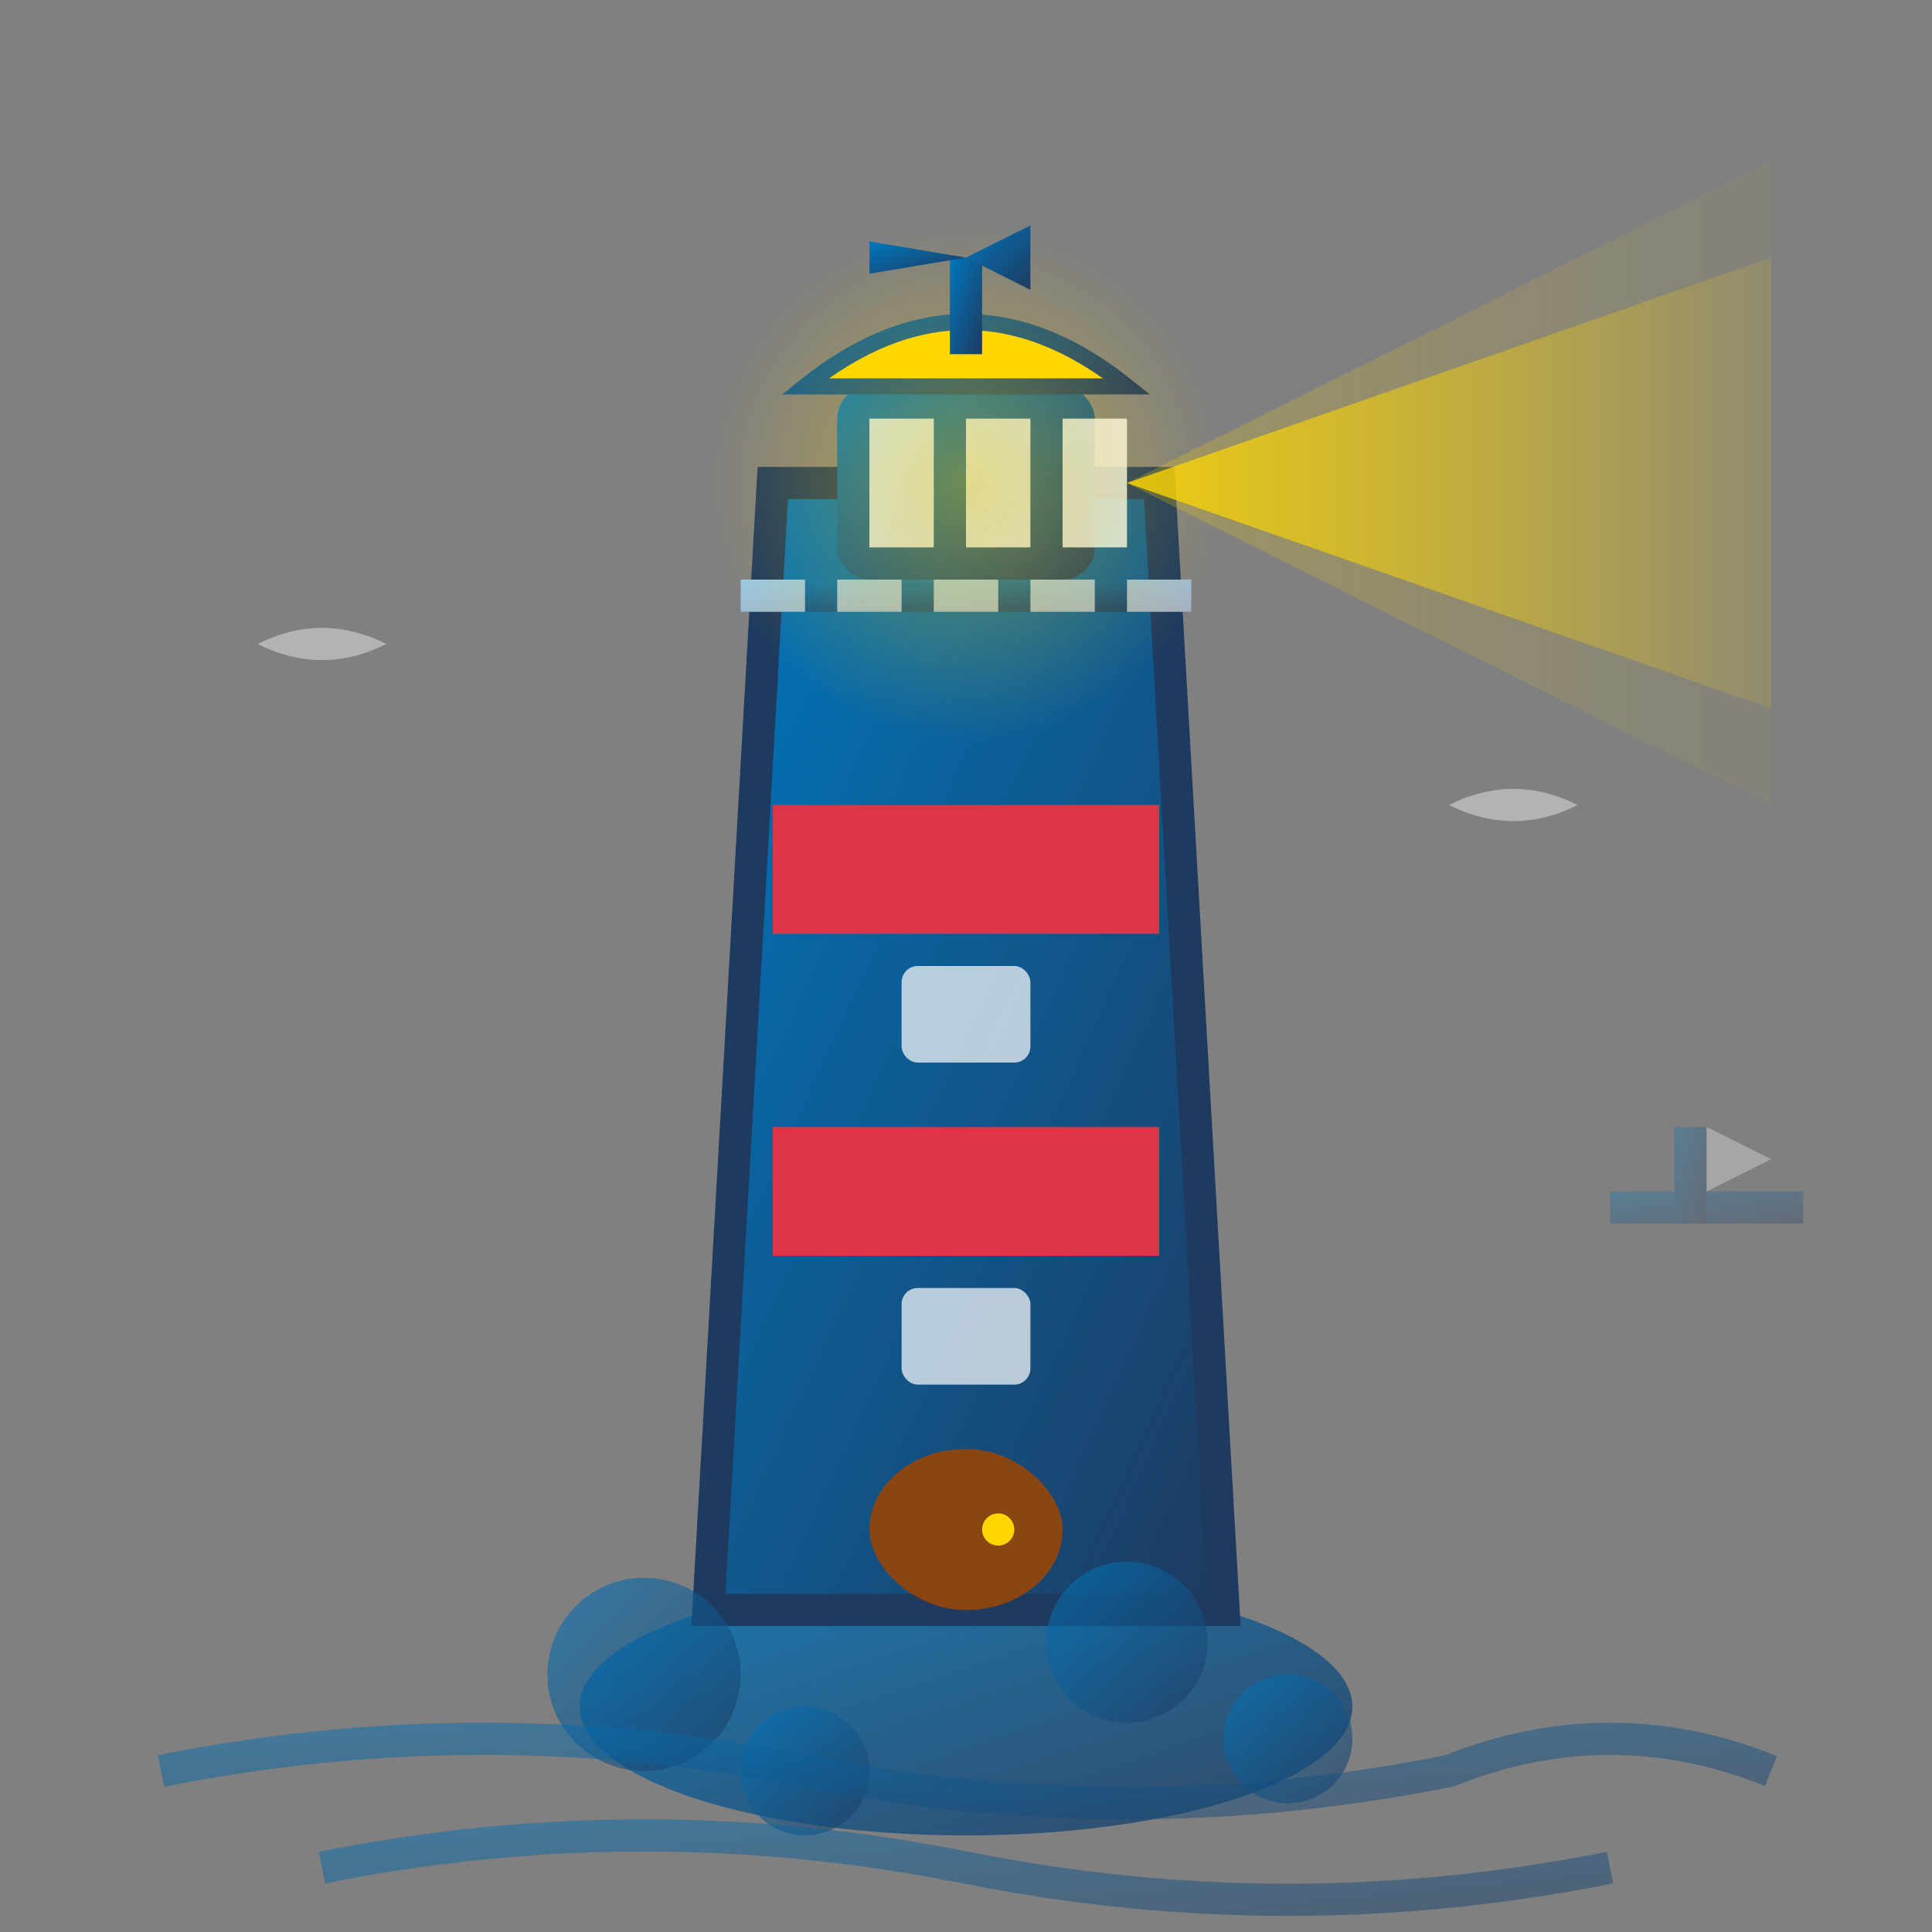 <svg width="60" height="60" viewBox="0 0 60 60" xmlns="http://www.w3.org/2000/svg">
  <rect x="0" y="0" width="60" height="60" fill="#808080" stroke="none"/>
  <defs>
    <linearGradient id="lighthouseGradient" x1="0%" y1="0%" x2="100%" y2="100%">
      <stop offset="0%" style="stop-color:#0077be;stop-opacity:1" />
      <stop offset="100%" style="stop-color:#1e3a5f;stop-opacity:1" />
    </linearGradient>
    <linearGradient id="lightBeam" x1="0%" y1="0%" x2="100%" y2="0%">
      <stop offset="0%" style="stop-color:#FFD700;stop-opacity:0.8" />
      <stop offset="100%" style="stop-color:#FFD700;stop-opacity:0.1" />
    </linearGradient>
    <radialGradient id="lightGlow" cx="50%" cy="50%" r="50%">
      <stop offset="0%" style="stop-color:#FFD700;stop-opacity:1" />
      <stop offset="100%" style="stop-color:#FFD700;stop-opacity:0" />
    </radialGradient>
  </defs>
  
  <!-- Base/foundation -->
  <ellipse cx="30" cy="53" rx="12" ry="4" fill="url(#lighthouseGradient)" opacity="0.8"/>
  
  <!-- Lighthouse tower -->
  <path d="M22 50 L24 15 L36 15 L38 50 Z" fill="url(#lighthouseGradient)" stroke="#1e3a5f" stroke-width="1"/>
  
  <!-- Red stripes -->
  <rect x="24" y="35" width="12" height="4" fill="#dc3545"/>
  <rect x="24" y="25" width="12" height="4" fill="#dc3545"/>
  
  <!-- Lantern room -->
  <rect x="26" y="12" width="8" height="6" fill="url(#lighthouseGradient)" rx="1"/>
  
  <!-- Lantern room windows -->
  <rect x="27" y="13" width="2" height="4" fill="white" opacity="0.8"/>
  <rect x="30" y="13" width="2" height="4" fill="white" opacity="0.8"/>
  <rect x="33" y="13" width="2" height="4" fill="white" opacity="0.8"/>
  
  <!-- Light dome -->
  <path d="M25 12 Q30 8 35 12 Z" fill="#FFD700" stroke="url(#lighthouseGradient)" stroke-width="0.5"/>
  
  <!-- Gallery/walkway -->
  <rect x="23" y="18" width="14" height="1" fill="url(#lighthouseGradient)"/>
  <rect x="23" y="18" width="2" height="1" fill="white" opacity="0.6"/>
  <rect x="26" y="18" width="2" height="1" fill="white" opacity="0.6"/>
  <rect x="29" y="18" width="2" height="1" fill="white" opacity="0.6"/>
  <rect x="32" y="18" width="2" height="1" fill="white" opacity="0.6"/>
  <rect x="35" y="18" width="2" height="1" fill="white" opacity="0.6"/>
  
  <!-- Light beam -->
  <path d="M35 15 L55 8 L55 22 Z" fill="url(#lightBeam)"/>
  <path d="M35 15 L55 5 L55 25 Z" fill="url(#lightBeam)" opacity="0.3"/>
  
  <!-- Light glow -->
  <circle cx="30" cy="15" r="8" fill="url(#lightGlow)" opacity="0.4"/>
  
  <!-- Tower details -->
  <!-- Windows -->
  <rect x="28" y="40" width="4" height="3" fill="white" opacity="0.7" rx="0.5"/>
  <rect x="28" y="30" width="4" height="3" fill="white" opacity="0.7" rx="0.5"/>
  
  <!-- Door -->
  <rect x="27" y="45" width="6" height="5" fill="#8B4513" rx="3"/>
  <circle cx="31" cy="47.5" r="0.5" fill="#FFD700"/>
  
  <!-- Rocky base -->
  <g fill="url(#lighthouseGradient)" opacity="0.6">
    <circle cx="20" cy="52" r="3"/>
    <circle cx="40" cy="54" r="2"/>
    <circle cx="35" cy="51" r="2.5"/>
    <circle cx="25" cy="55" r="2"/>
  </g>
  
  <!-- Waves around base -->
  <g stroke="url(#lighthouseGradient)" stroke-width="1" fill="none" opacity="0.5">
    <path d="M5 55 Q15 53 25 55 Q35 57 45 55 Q50 53 55 55"/>
    <path d="M10 58 Q20 56 30 58 Q40 60 50 58"/>
  </g>
  
  <!-- Birds -->
  <g opacity="0.4">
    <path d="M45 25 Q47 24 49 25 Q47 26 45 25" fill="white"/>
    <path d="M8 20 Q10 19 12 20 Q10 21 8 20" fill="white"/>
  </g>
  
  <!-- Ship in distance -->
  <g transform="translate(50, 35)" opacity="0.3">
    <rect x="0" y="2" width="6" height="1" fill="url(#lighthouseGradient)"/>
    <rect x="2" y="0" width="1" height="3" fill="url(#lighthouseGradient)"/>
    <path d="M3 0 L5 1 L3 2 Z" fill="white"/>
  </g>
  
  <!-- Weather vane -->
  <g transform="translate(30, 8)">
    <rect x="-0.5" y="0" width="1" height="3" fill="url(#lighthouseGradient)"/>
    <path d="M0 0 L2 -1 L2 1 Z" fill="url(#lighthouseGradient)"/>
    <path d="M0 0 L-3 -0.5 L-3 0.5 Z" fill="url(#lighthouseGradient)"/>
  </g>
</svg>
